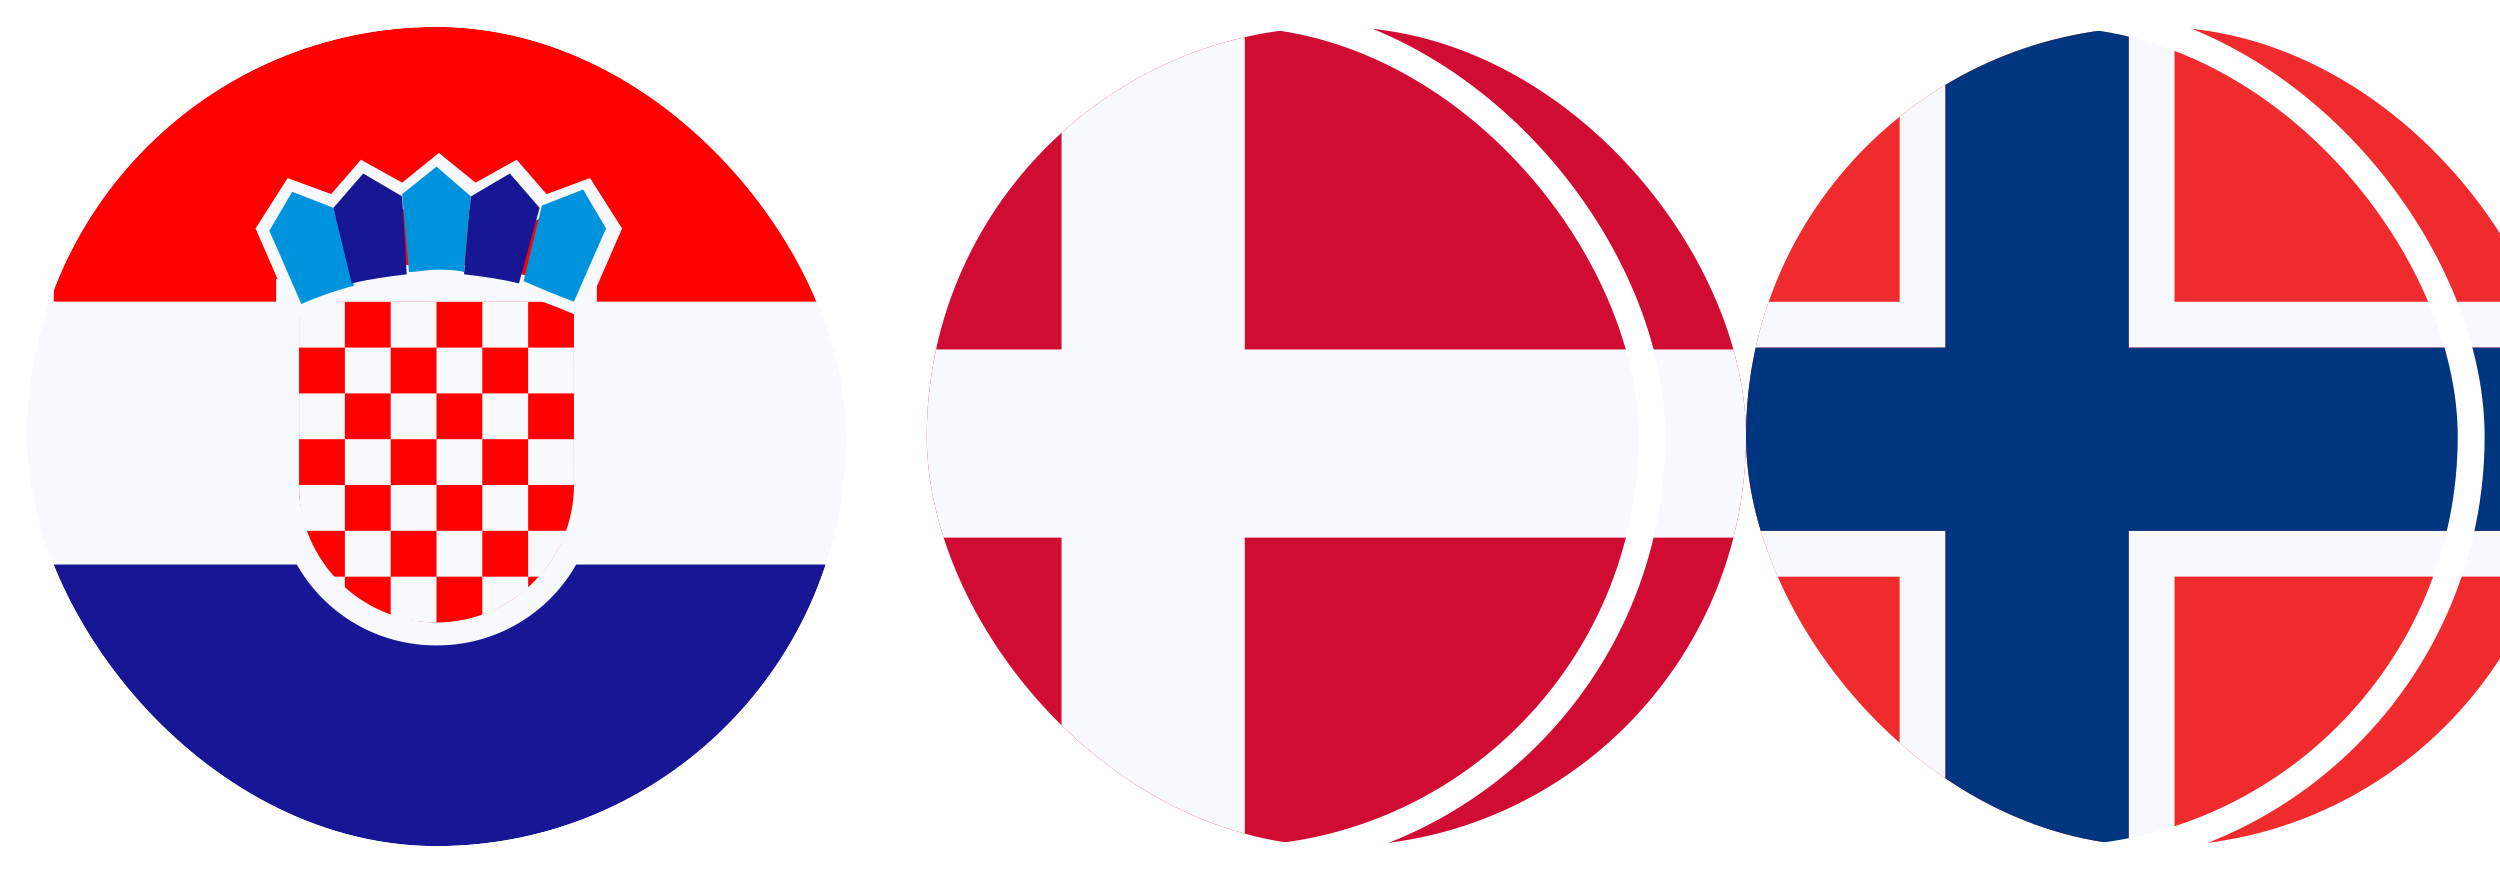 <svg xmlns="http://www.w3.org/2000/svg" width="93" height="33" fill="none"><g clip-path="url(#a)" filter="url(#b)"><path fill="#EF2B2D" d="M91.952 30.278c0 .951-.578 1.722-1.291 1.722H62.244c-.714 0-1.292-.77-1.292-1.722V2.722c0-.951.578-1.722 1.292-1.722h28.417c.713 0 1.291.77 1.291 1.722z"/><path fill="#F7F9FC" d="M66.667 11.226h-8.522v1.704h10.226V1h-1.704zm-8.522 10.225h8.522v10.226h1.704v-11.93H58.145zm18.747-10.225V1h-1.704v11.93h23.86v-1.704zm-1.704 10.225v10.226h1.704V21.45h22.156v-1.704h-23.86z"/><path fill="#003680" d="M91.5 12.93H75.188V1H68.37v11.93H58.145v6.817h10.226v11.93h6.817v-11.93H91.5z"/></g><rect width="31.476" height="31.476" x="60.452" y=".5" stroke="#fff" rx="15.738"/><g clip-path="url(#c)" filter="url(#d)"><path fill="#D00C32" d="M61.476 30.278c0 .951-.578 1.722-1.292 1.722H31.768c-.714 0-1.292-.77-1.292-1.722V2.722c0-.951.578-1.722 1.292-1.722h28.416c.714 0 1.292.77 1.292 1.722z"/><path fill="#F7F9FC" d="M42.306 1h-6.817v30.677h6.817z"/><path fill="#F7F9FC" d="M62 13H30v7h32z"/></g><rect width="31.476" height="31.476" x="29.976" y=".5" stroke="#fff" rx="15.738"/><g clip-path="url(#e)"><path fill="red" d="M31 11.226H2V2.704C2 1.767 2.544 1 3.208 1h26.584C30.456 1 31 1.767 31 2.704z"/><path fill="#F7F9FC" d="M32 11.226H0V21.45h32z"/><path fill="#171796" d="M31 30.167C31 31.175 30.456 32 29.792 32H3.208C2.544 32 2 31.175 2 30.167V21h29z"/><path fill="#F7F9FC" d="M16.238 24.008a5.93 5.93 0 0 1-5.965-5.965v-7.67h11.93v7.67a5.93 5.93 0 0 1-5.965 5.965"/><path fill="red" d="M16.238 23.155c-2.812 0-5.113-2.3-5.113-5.112v-6.817h10.226v6.817c0 2.812-2.3 5.112-5.113 5.112"/><path fill="#F7F9FC" d="M14.534 12.93h-1.705v1.704h1.705zm1.704 1.704h-1.704v1.704h1.704zm-1.704 1.704h-1.705v1.705h1.705zm-1.704-1.704h-1.705v1.704h1.704z"/><path fill="#F7F9FC" d="M16.238 11.226h-1.704v1.704h1.704zm-3.408 0h-1.705v1.704h1.704zm5.112 1.704h-1.704v1.704h1.704zm1.705-1.704h-1.705v1.704h1.705z"/><path fill="#F7F9FC" d="M21.35 12.93h-1.704v1.704h1.705zm-1.703 1.704h-1.705v1.704h1.705zm1.703 1.704h-1.704v1.705h1.705zm-3.408 0h-1.704v1.705h1.704zm-1.704 1.705h-1.704v1.704h1.704zm-1.704 3.408V22.9c.511.17 1.108.255 1.704.255v-1.704zm0-1.704h-1.705v1.704h1.705zm-1.704 0v-1.704h-1.705c0 .596.085 1.193.256 1.704zm0 2.13v-.426h-.427zm6.817-3.834h-1.705v1.704h1.705zM17.942 22.9a7 7 0 0 0 1.705-1.023v-.426h-1.705zm3.153-3.153h-1.448v1.704h.426a7 7 0 0 0 1.022-1.704m-3.153 0h-1.704v1.704h1.704zm-6.987-7.925L9.506 8.499 10.7 6.624l1.62.596 1.107-1.278 1.534.852 1.363-1.107 1.364 1.107 1.533-.852 1.108 1.278 1.62-.596 1.192 1.875-1.448 3.323-.427-.17a17 17 0 0 0-1.874-.682c-.682-.17-1.278-.256-1.96-.341a8.2 8.2 0 0 0-2.045 0c-.682.085-1.364.17-1.96.34-.682.171-1.278.427-1.875.682zm-.512-3.238.938 2.13A6 6 0 0 1 13 10.203c.681-.17 1.448-.256 2.13-.341a9 9 0 0 1 2.13 0c.682.085 1.45.17 2.13.34.597.171 1.109.342 1.62.512l.937-2.13-.596-.938-1.534.597-.937-1.278-1.364.852-1.278-1.023-1.278 1.023-1.364-.852-1.022 1.193-1.534-.597z"/><path fill="#0093DD" d="m12.403 7.732-1.533-.596-.853 1.448.341.767.852 1.96a13 13 0 0 1 1.96-.682z"/><path fill="#171796" d="m14.96 7.306-1.449-.852-1.108 1.278.682 2.812c.682-.17 1.363-.256 2.045-.34z"/><path fill="#0093DD" d="m17.516 7.306-1.278-1.108-1.278 1.023.255 2.897c.341 0 .682-.085 1.023-.085s.682 0 1.023.085z"/><path fill="#171796" d="m20.073 7.732-1.108-1.278-1.449.852-.255 2.897c.681.085 1.363.17 2.045.341z"/><path fill="#0093DD" d="m21.35 11.225 1.194-2.727-.852-1.448-1.534.596-.682 2.812c.597.256 1.193.512 1.875.767"/></g><rect width="31.476" height="31.476" x=".5" y=".5" stroke="#fff" rx="15.738"/><defs><clipPath id="a"><rect width="30.476" height="30.476" x="60.952" y="1" fill="#fff" rx="15.238"/></clipPath><clipPath id="c"><rect width="30.476" height="30.476" x="30.476" y="1" fill="#fff" rx="15.238"/></clipPath><clipPath id="e"><rect width="30.476" height="30.476" x="1" y="1" fill="#fff" rx="15.238"/></clipPath><filter id="b" width="44.902" height="31" x="58.145" y="1" color-interpolation-filters="sRGB" filterUnits="userSpaceOnUse"><feFlood flood-opacity="0" result="BackgroundImageFix"/><feBlend in="SourceGraphic" in2="BackgroundImageFix" result="shape"/><feColorMatrix in="SourceAlpha" result="hardAlpha" values="0 0 0 0 0 0 0 0 0 0 0 0 0 0 0 0 0 0 127 0"/><feOffset dx="4"/><feGaussianBlur stdDeviation="2"/><feComposite in2="hardAlpha" k2="-1" k3="1" operator="arithmetic"/><feColorMatrix values="0 0 0 0 0 0 0 0 0 0 0 0 0 0 0 0 0 0 0.25 0"/><feBlend in2="shape" result="effect1_innerShadow_4290_6880"/></filter><filter id="d" width="36" height="31" x="30" y="1" color-interpolation-filters="sRGB" filterUnits="userSpaceOnUse"><feFlood flood-opacity="0" result="BackgroundImageFix"/><feBlend in="SourceGraphic" in2="BackgroundImageFix" result="shape"/><feColorMatrix in="SourceAlpha" result="hardAlpha" values="0 0 0 0 0 0 0 0 0 0 0 0 0 0 0 0 0 0 127 0"/><feOffset dx="4"/><feGaussianBlur stdDeviation="2"/><feComposite in2="hardAlpha" k2="-1" k3="1" operator="arithmetic"/><feColorMatrix values="0 0 0 0 0 0 0 0 0 0 0 0 0 0 0 0 0 0 0.25 0"/><feBlend in2="shape" result="effect1_innerShadow_4290_6880"/></filter></defs></svg>